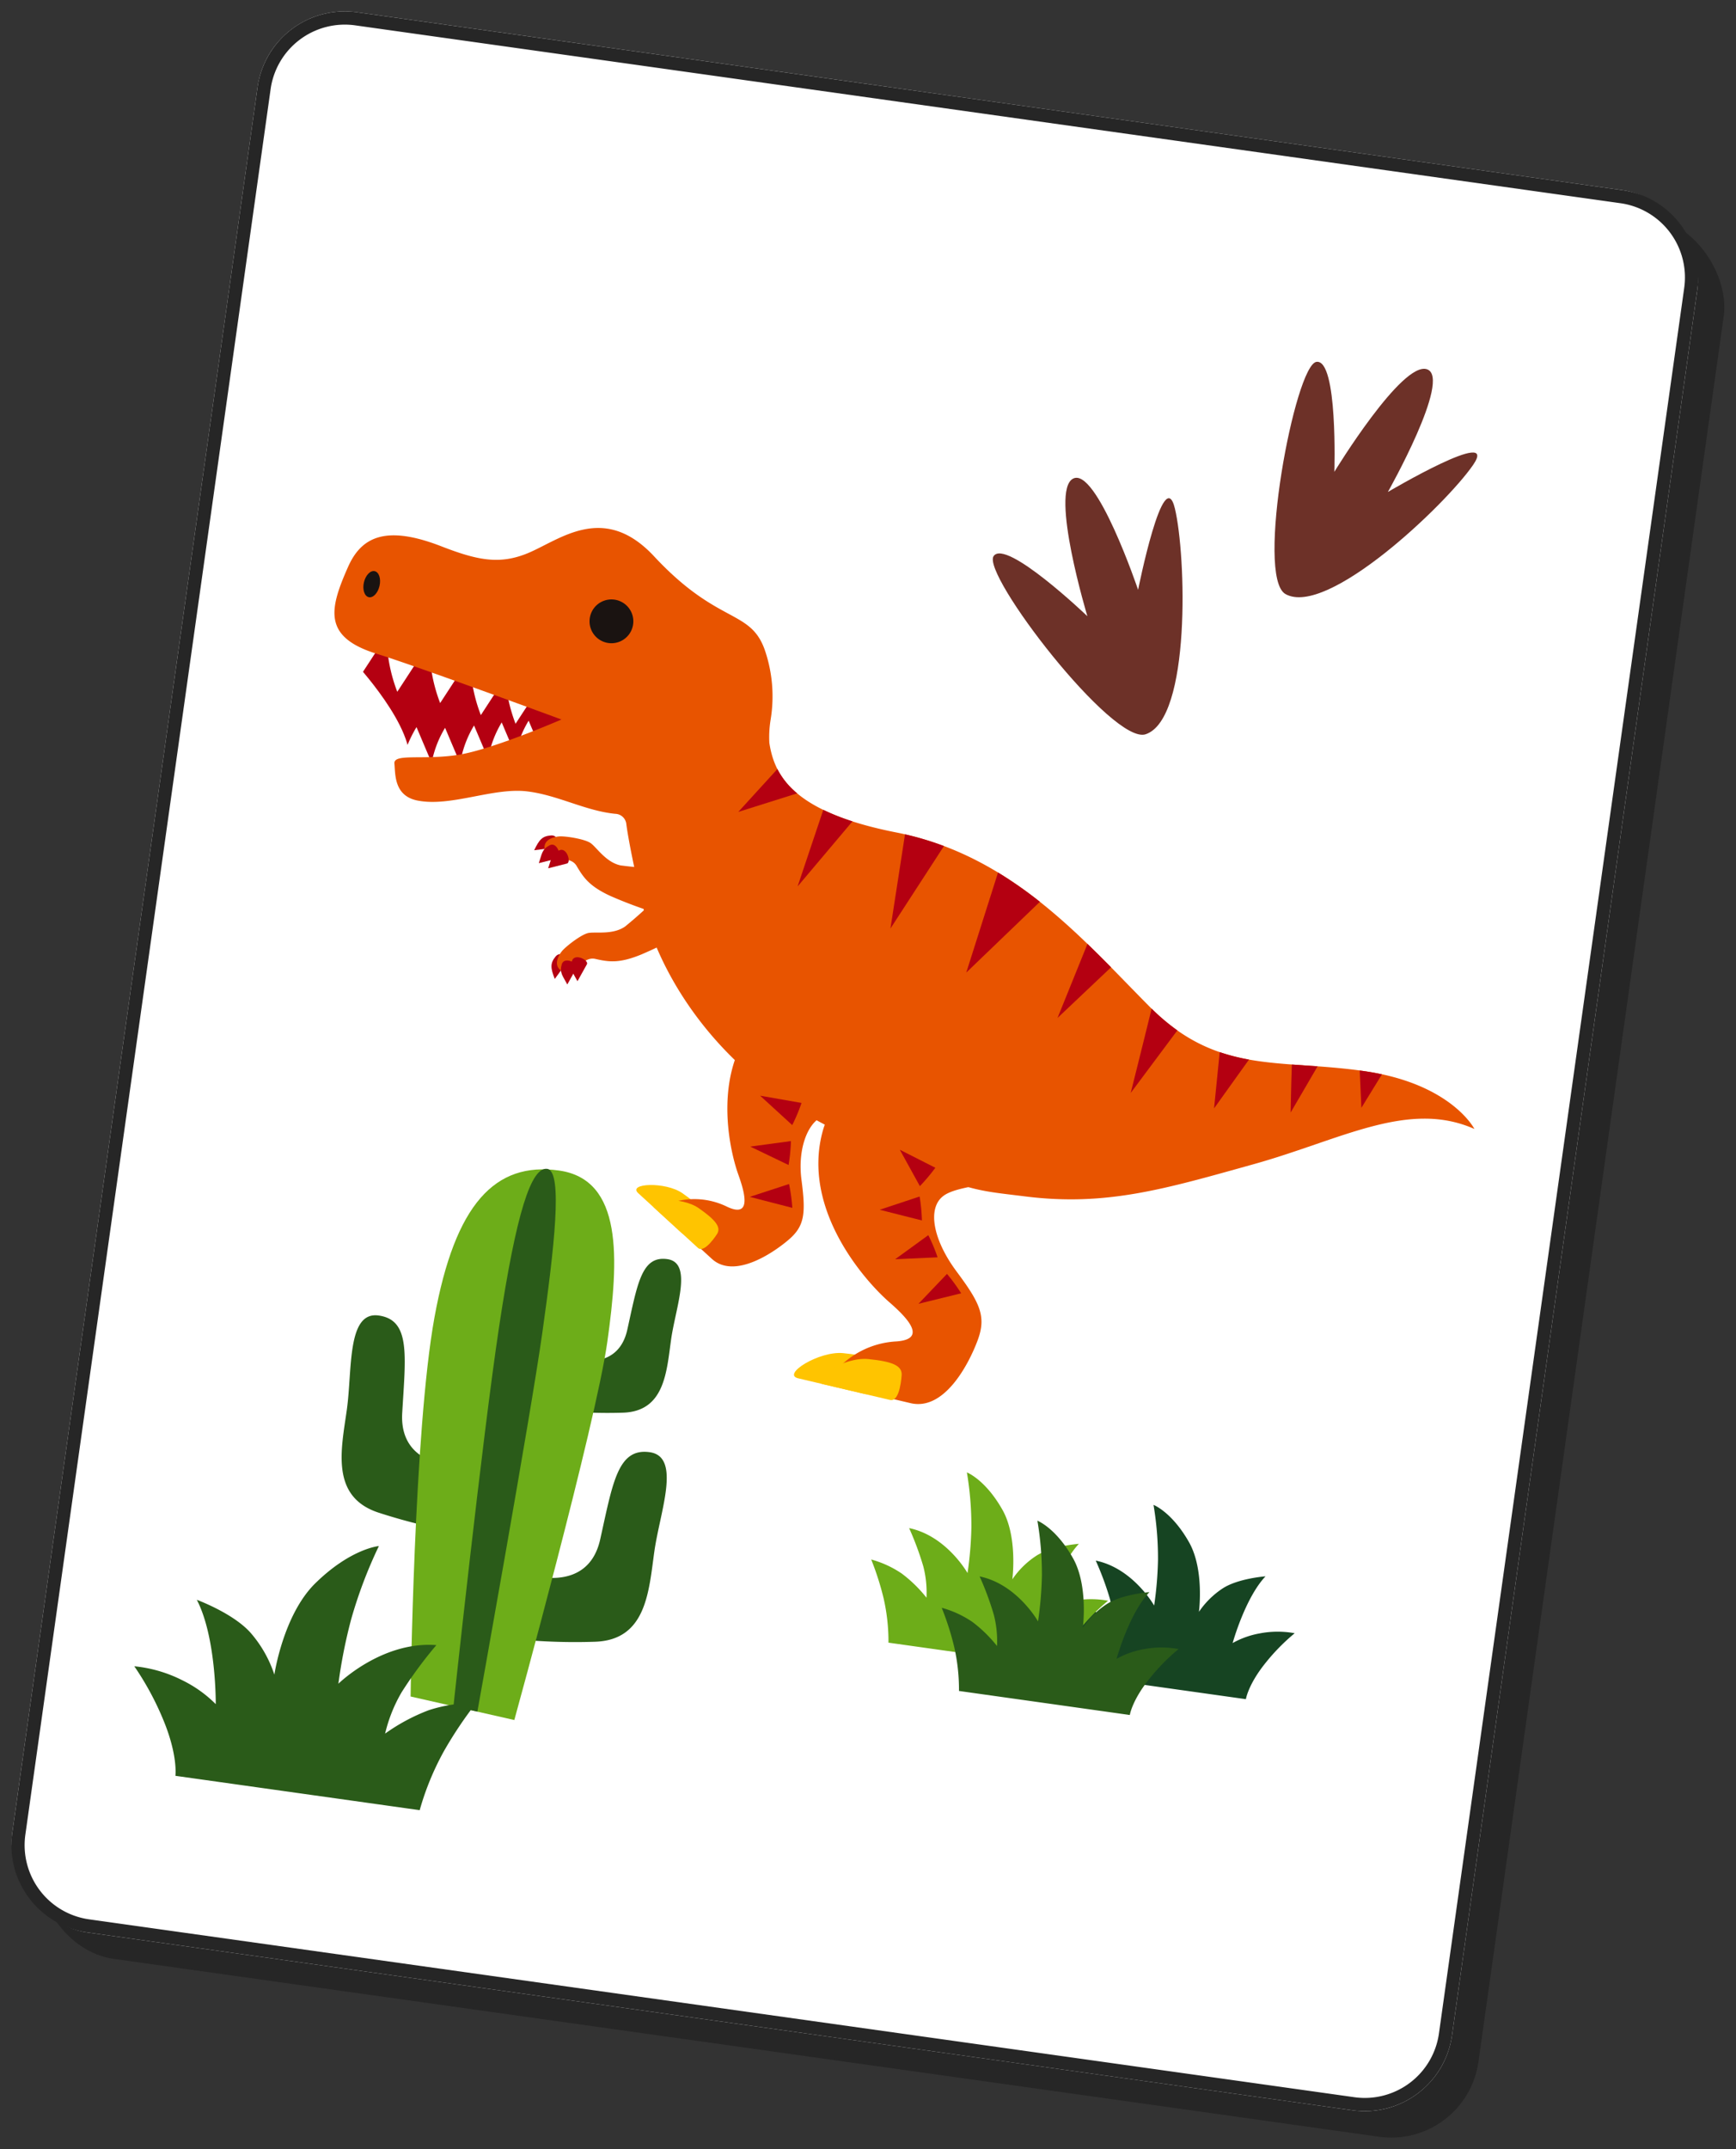 <svg xmlns="http://www.w3.org/2000/svg" xmlns:xlink="http://www.w3.org/1999/xlink" width="394.024" height="487.645" viewBox="0 0 394.024 487.645"><rect x="0" y="0" width="394.024" height="487.645" fill="#333333" stroke="none"/><defs><clipPath id="a"><rect width="278.821" height="178.302" fill="none"/></clipPath><clipPath id="b"><rect width="105.654" height="91.189" fill="none"/></clipPath><clipPath id="c"><rect width="97.512" height="49.366" fill="none"/></clipPath></defs><g transform="translate(-2052.988 -7694.335)"><rect width="330" height="440" rx="20" transform="translate(2120.223 7700.335) rotate(8)" fill="#262626"/><rect width="330" height="440" rx="20" transform="translate(2114.224 7694.335) rotate(8)" fill="#fff"/><path d="M20,3A17,17,0,0,0,3,20V420a17,17,0,0,0,17,17H310a17,17,0,0,0,17-17V20A17,17,0,0,0,310,3H20m0-3H310a20,20,0,0,1,20,20V420a20,20,0,0,1-20,20H20A20,20,0,0,1,0,420V20A20,20,0,0,1,20,0Z" transform="translate(2114.224 7694.335) rotate(8)" fill="#262626"/><g transform="translate(2129.72 7743.355) rotate(8)"><g transform="matrix(0.996, 0.087, -0.087, 0.996, 14.246, 56.799)"><g clip-path="url(#a)"><path d="M10.1,65.937S27.6,77.647,27.6,86.325l24.918-8.237,18.253-7.751S9.2,52.091,7.213,53.17,10.1,65.937,10.1,65.937" transform="translate(-2.988 -23.565)" fill="#b40011"/><path d="M122.363,175.052l-1.8,4.208c-1.49-2.193-1.858-3.208-.956-5.021s3.555.026,2.758.813" transform="translate(-52.839 -76.947)" fill="#b40011"/><path d="M140.77,138.538a100.143,100.143,0,0,1-6.462,9.4c-2.25,2.548-6.331,2.664-7.833,3.347s-4.294,4.13-4.9,5.347-1.71,4.7,2.694,4.652c1.48-.016,2.033-4.623,5.076-4.631s5.444-.154,9.844-3.249a99.993,99.993,0,0,0,9.082-7.464l-7.543-8.763" transform="translate(-53.672 -60.848)" fill="#e85400"/><path d="M126.613,176.479l-1.21,4.176c-1.446-1.693-2.36-2.154-2.257-4.176s3.884-1.038,3.467,0" transform="translate(-54.622 -77.762)" fill="#b40011"/><path d="M130.352,174.249l-1.207,4.174c-1.446-1.693-2.363-2.152-2.26-4.174s3.887-1.04,3.467,0" transform="translate(-56.28 -76.773)" fill="#b40011"/><path d="M106.036,129.661l-4.3,1.582c.57-2.591,1.058-3.552,2.995-4.143s2.419,2.6,1.3,2.561" transform="translate(-45.13 -56.348)" fill="#b40011"/><path d="M134.6,127.959a100.648,100.648,0,0,1-11.272,1.752c-3.4.11-6.282-2.779-7.813-3.4s-5.945-.288-7.249.11-4.588,1.98-1.53,5.155c1.024,1.061,4.757-1.7,6.852.509s3.85,3.855,9.115,4.931a100.3,100.3,0,0,0,11.667,1.477l1.193-11.5" transform="translate(-46.787 -55.876)" fill="#e85400"/><path d="M108.618,133.5l-3.865,1.982c.241-2.213-.054-3.195,1.486-4.507s3.421,2.111,2.38,2.524" transform="translate(-46.467 -57.967)" fill="#b40011"/><path d="M112.808,134.684l-3.859,1.985c.236-2.211-.058-3.195,1.482-4.5s3.426,2.111,2.377,2.519" transform="translate(-48.328 -58.494)" fill="#b40011"/><path d="M189.221,261.652s-1.748,5.016-3.523,4.009-8.692-4.918-11.633-6.582,5.439-3.986,9.757-2.255,6.04,3.069,5.4,4.829" transform="translate(-76.941 -113.651)" fill="#ffc400"/><path d="M245.86,159.049s3.883,15.621-7.8,23.149-17.616,2.4-21.535,3.714-5.209,8.43-2.548,15.59,3.162,10.032.2,14.007-10.078,11.427-15.969,8.1-14.6-8.265-14.6-8.265a16.875,16.875,0,0,1,15.356-4.03c6,1.271,3.189-3.966.809-7.672-3.572-5.555-11.383-22.342-3.123-35.69,3.763-6.074,13.93-11.447,24.062-14.144,12.125-3.223,24.2-2.609,25.147,5.245" transform="translate(-81.446 -67.413)" fill="#e85400"/><path d="M197.039,266.078s-1.744,5.014-3.519,4.013-8.692-4.917-11.634-6.588,5.437-3.983,9.758-2.247,6.04,3.065,5.395,4.822" transform="translate(-80.41 -115.616)" fill="#ffc400"/><path d="M4.146,61.506s1.98,7.831,6.073,13.356l4.627-12.618" transform="translate(-1.839 -27.283)" fill="#fff"/><path d="M23.749,64.354A36.561,36.561,0,0,0,28.77,75.388L32.59,64.96" transform="translate(-10.535 -28.546)" fill="#fff"/><path d="M41.825,64.894A36.58,36.58,0,0,0,46.846,75.93L50.669,65.5" transform="translate(-18.553 -28.786)" fill="#fff"/><path d="M59.107,65.947a36.415,36.415,0,0,0,5.021,11.036l3.821-10.43" transform="translate(-26.219 -29.253)" fill="#fff"/><path d="M73.7,66.205a36.572,36.572,0,0,0,5.022,11.036l3.826-10.43" transform="translate(-32.691 -29.367)" fill="#fff"/><path d="M41.053,105.968a29.03,29.03,0,0,1,1.446-9.51l5.176,7.134" transform="translate(-18.209 -42.787)" fill="#fff"/><path d="M52.918,101.98a23.964,23.964,0,0,1,1.2-7.867l4.278,5.9" transform="translate(-23.472 -41.747)" fill="#fff"/><path d="M64.236,98.4a24,24,0,0,1,1.193-7.862l4.281,5.9" transform="translate(-28.493 -40.162)" fill="#fff"/><path d="M74.954,94.645a24.06,24.06,0,0,1,1.191-7.867l4.28,5.9" transform="translate(-33.247 -38.493)" fill="#fff"/><path d="M85.486,91.483a23.893,23.893,0,0,1,1.2-7.866l4.275,5.9" transform="translate(-37.919 -37.091)" fill="#fff"/><path d="M102.246,33.985A32.371,32.371,0,0,0,97.376,18.8C92.062,10.479,85.785,15.7,68.135,3.778,54.029-5.752,46.25,5.222,39.8,9.691c-5.535,3.834-10.608,3.978-19.229,2.728C7.12,10.466,2.385,14.447.979,21.716c-2,10.366-2.045,16.869,10.916,17.781,9.015.632,44.07,5.093,44.07,5.093S42.4,54.642,35.015,57.644,20.5,60.587,21.263,62.858s1.526,7.176,7,7c7.724-.241,16.068-6.806,23.815-7.625,7.016-.737,13.8,1.338,20.6.47a2.6,2.6,0,0,1,2.994,1.759c1.179,3.144,3.983,9.413,8.01,17.581,5.818,11.789,22.9,32.546,54.587,39.511s31.606,6.164,44.586,4.841c18.539-1.888,30.728-8.884,48.878-18.765s30.953-22.205,47.083-19.08c0,0-7.325-8.761-27.011-7.2s-32.541,8.406-51.007-3.223-38.32-26.508-65-25.647c-23.874.771-29.858-6.316-32.65-13.33a24.312,24.312,0,0,1-.9-5.165" transform="translate(0 0)" fill="#e85400"/><path d="M112.343,33.642a4.97,4.97,0,1,1-3.784-5.925,4.967,4.967,0,0,1,3.784,5.925" transform="translate(-45.476 -12.243)" fill="#1a1311"/><path d="M191.441,84.388a17.516,17.516,0,0,1-5.617-4.363L179.359,91.5Z" transform="translate(-79.561 -35.498)" fill="#b40011"/><path d="M218.592,93.078a50.26,50.26,0,0,1-7.041-1.061l-1.778,18.255Z" transform="translate(-93.052 -40.817)" fill="#b40011"/><path d="M256.909,94.867a67.754,67.754,0,0,0-9.215-.606l1.587,21.574Z" transform="translate(-109.873 -41.812)" fill="#b40011"/><path d="M297.4,105.245a94.276,94.276,0,0,0-10.754-4.338l-1.921,23.75Z" transform="translate(-126.298 -44.761)" fill="#b40011"/><path d="M334.426,125.04c-2.106-1.335-4.243-2.666-6.413-3.971l-2.845,17.907Z" transform="translate(-144.239 -53.704)" fill="#b40011"/><path d="M368.266,144.413a46.865,46.865,0,0,1-6.8-3.5c-.1,7.887-.326,19.722-.326,19.722Z" transform="translate(-160.195 -62.509)" fill="#b40011"/><path d="M399.636,152.113a45.688,45.688,0,0,1-6.86-.154L394.4,164.69Z" transform="translate(-174.229 -67.407)" fill="#b40011"/><path d="M428.387,148.631c-1.975.305-3.891.622-5.779.911.917,4.806,2.178,10.674,2.178,10.674Z" transform="translate(-187.462 -65.93)" fill="#b40011"/><path d="M455.242,145.9c-1.2.016-2.448.07-3.763.17-.455.041-.9.08-1.351.123l2.273,8.165Z" transform="translate(-199.669 -64.718)" fill="#b40011"/><path d="M271.1,307.732s1.089,6.105-1.294,6.092-11.645-.049-15.59-.067,3.262-7.163,8.645-7.859,7.893-.323,8.239,1.834" transform="translate(-112.264 -135.551)" fill="#ffc400"/><path d="M287.183,150.352s32.366,21.5,18.125,29.228c-18.42,10-29.767,12.413-33.008,15.982s-.151,10.4,6.639,16.168,8.93,8.4,8.188,14.131-3.745,17.385-11.642,17.344-19.563-.087-19.563-.087a19.664,19.664,0,0,1,13.33-12.852c6.829-2.122.981-5.856-3.549-8.268-6.8-3.619-24.32-16.252-23.521-34.539.365-8.329,7.649-19.594,16.424-28.108,10.5-10.2,23.138-16.453,28.578-9" transform="translate(-107.416 -65.243)" fill="#e85400"/><path d="M281.588,307.783s1.084,6.105-1.292,6.092l-15.593-.067c-3.95-.023,3.26-7.168,8.643-7.859s7.892-.323,8.242,1.834" transform="translate(-116.915 -135.573)" fill="#ffc400"/><path d="M13.11,41.34c0,1.669-.814,3.026-1.812,3.026S9.477,43.009,9.477,41.34s.814-3.028,1.821-3.028,1.812,1.354,1.812,3.028" transform="translate(-4.204 -16.995)" fill="#1a1311"/><path d="M280.854,227.129a40.433,40.433,0,0,0,2.481-4.854l-8.771-2.168Z" transform="translate(-121.792 -97.636)" fill="#b40011"/><path d="M281.949,242.054a39.281,39.281,0,0,0-1.731-5.172l-8.147,4.964Z" transform="translate(-120.686 -105.077)" fill="#b40011"/><path d="M292.035,255.867a39.8,39.8,0,0,0-3.181-4.428l-6.107,7.017Z" transform="translate(-125.422 -111.534)" fill="#b40011"/><path d="M305.008,268.692a39.874,39.874,0,0,0-4.122-3.566l-4.785,8.065Z" transform="translate(-131.346 -117.606)" fill="#b40011"/><path d="M222.668,215.887a39.819,39.819,0,0,0,.926-5.376l-9.53.514Z" transform="translate(-94.956 -93.379)" fill="#b40011"/><path d="M224.235,232.059a40.755,40.755,0,0,0-.7-5.412l-8.707,3.293Z" transform="translate(-95.295 -100.537)" fill="#b40011"/><path d="M229.2,249a40.337,40.337,0,0,0-1.941-5.1l-8.031,4.839Z" transform="translate(-97.244 -108.193)" fill="#b40011"/></g></g><g transform="translate(157.98)"><g clip-path="url(#b)"><path d="M86.632,55.02c10.112,3.963,33.2-25.159,38.079-34.906s-18.284,8.732-18.284,8.732,10.829-27.561,4.951-28.8S93.762,26.006,93.762,26.006,91.016.544,86.273,1.86s-6.994,50.273.359,53.16" transform="translate(-19.732 0)" fill="#6d3128"/><path d="M39.913,102.2c9.707-4.885,3.436-41.515-.57-51.652s-5.7,19.438-5.7,19.438S20.35,43.523,15.5,47.068s7.576,30.452,7.576,30.452S2.283,62.56.1,66.978,32.862,105.744,39.913,102.2" transform="translate(0 -11.263)" fill="#6d3128"/></g></g><g transform="translate(39.002 207.504)"><path d="M2421.131,1611.605s14.647,3.029,15.694-10.061,1.04-21.153,8.369-21.153,4.184,13.09,4.184,22.158,1.047,20.144-10.467,22.159a135.556,135.556,0,0,1-20.912,2.007Z" transform="translate(-2375.117 -1519.961)" fill="#2a5b19"/><path d="M2348.276,1566.181c0,9.07-1.043,20.155,10.466,22.165a135.474,135.474,0,0,0,20.916,2.01l-3.134-15.105s-14.643,3.023-15.7-10.073-1.039-21.15-8.362-21.15-4.189,13.09-4.189,22.153" transform="translate(-2347.608 -1505.751)" fill="#2a5b19"/><path d="M2425.529,1533.548s11.864,2.456,12.711-8.148c.844-10.622.839-17.134,6.768-17.134s3.387,10.6,3.387,17.94.85,16.318-8.467,17.957a110.846,110.846,0,0,1-16.948,1.612Z" transform="translate(-2377.063 -1491.775)" fill="#2a5b19"/><path d="M2382.792,1604.078s-7.666-59.735-6.611-85.917,8.7-36.964,23.344-36.964,16.282,17.83,16.282,36.964-8.96,87.925-8.96,87.925Z" transform="translate(-2358.735 -1481.197)" fill="#6dad19"/><path d="M2402.285,1604.892s-1.988-60.549-1.725-86.731,2.175-36.964,5.834-36.964,4.072,17.83,4.072,36.964-2.633,87.208-2.633,87.208Z" transform="translate(-2368.292 -1481.197)" fill="#2a5b19"/></g><path d="M2018.111,1686.323s-.032-4.687-4.55-12.295a65.712,65.712,0,0,0-8.148-11.025,30.758,30.758,0,0,1,11.333,1.662,28.12,28.12,0,0,1,8.17,4.276s-1.964-15-7.552-22.848c0,0,8.756,1.888,13.254,5.825a27.59,27.59,0,0,1,6.541,8.543s.086-13.723,6.323-21.83c6.88-8.943,13.109-10.369,13.109-10.369a103.99,103.99,0,0,0-3.921,17.355,116.658,116.658,0,0,0-.833,14.86s8.416-10.986,20.8-11.769a96.987,96.987,0,0,0-6.3,11.649,34.031,34.031,0,0,0-2.424,9.854,43.533,43.533,0,0,1,9.08-6.643,33.322,33.322,0,0,1,10.419-3.106,91.324,91.324,0,0,0-5.748,11.89,62.833,62.833,0,0,0-3.561,13.972Z" transform="translate(-2005.413 -1330.685)" fill="#2a5b19"/></g><g transform="translate(2253.87 8025.838) rotate(8)"><g clip-path="url(#c)"><path d="M144.634,43.964s.025-3.287,3.183-8.627a46.152,46.152,0,0,1,5.7-7.733,21.412,21.412,0,0,0-7.924,1.167,19.574,19.574,0,0,0-5.713,3s1.374-10.527,5.281-16.03c0,0-6.122,1.324-9.267,4.085a19.377,19.377,0,0,0-4.575,5.994S131.255,16.19,126.9,10.5c-4.812-6.276-9.168-7.277-9.168-7.277A73.148,73.148,0,0,1,120.471,15.4a82.062,82.062,0,0,1,.582,10.426s-5.887-7.706-14.547-8.258a68.148,68.148,0,0,1,4.406,8.174,23.894,23.894,0,0,1,1.694,6.914,30.4,30.4,0,0,0-6.35-4.66,23.247,23.247,0,0,0-7.286-2.181,64.092,64.092,0,0,1,4.019,8.343,44.161,44.161,0,0,1,2.49,9.8Z" transform="translate(-56.002 -1.821)" fill="#164422"/><path d="M45.664,40.737s.024-3.289,3.182-8.627a46.124,46.124,0,0,1,5.7-7.733,21.442,21.442,0,0,0-7.925,1.165,19.62,19.62,0,0,0-5.712,3s1.373-10.527,5.28-16.029c0,0-6.12,1.324-9.267,4.086a19.357,19.357,0,0,0-4.574,5.993s-.061-9.628-4.421-15.315C23.114,1,18.757,0,18.757,0A73.173,73.173,0,0,1,21.5,12.177,81.871,81.871,0,0,1,22.082,22.6S16.2,14.894,7.535,14.343a68.131,68.131,0,0,1,4.406,8.175,23.883,23.883,0,0,1,1.694,6.914,30.325,30.325,0,0,0-6.349-4.66A23.23,23.23,0,0,0,0,22.591a64.147,64.147,0,0,1,4.02,8.343,44.122,44.122,0,0,1,2.489,9.8Z" transform="translate(0 0)" fill="#6dad19"/><path d="M85.686,60.54s.023-3.289,3.182-8.627a45.948,45.948,0,0,1,5.7-7.736,21.431,21.431,0,0,0-7.925,1.163,19.671,19.671,0,0,0-5.713,3S82.3,37.817,86.207,32.313c0,0-6.119,1.325-9.265,4.084a19.376,19.376,0,0,0-4.575,5.994s-.06-9.628-4.421-15.314C63.136,20.8,58.779,19.8,58.779,19.8a73.1,73.1,0,0,1,2.743,12.177A82.039,82.039,0,0,1,62.1,42.406s-5.884-7.71-14.547-8.259a67.732,67.732,0,0,1,4.406,8.176,23.939,23.939,0,0,1,1.7,6.911,30.455,30.455,0,0,0-6.349-4.661,23.251,23.251,0,0,0-7.288-2.181,64.428,64.428,0,0,1,4.021,8.343,44.057,44.057,0,0,1,2.487,9.8Z" transform="translate(-22.646 -11.174)" fill="#2a5b19"/></g></g></g></svg>